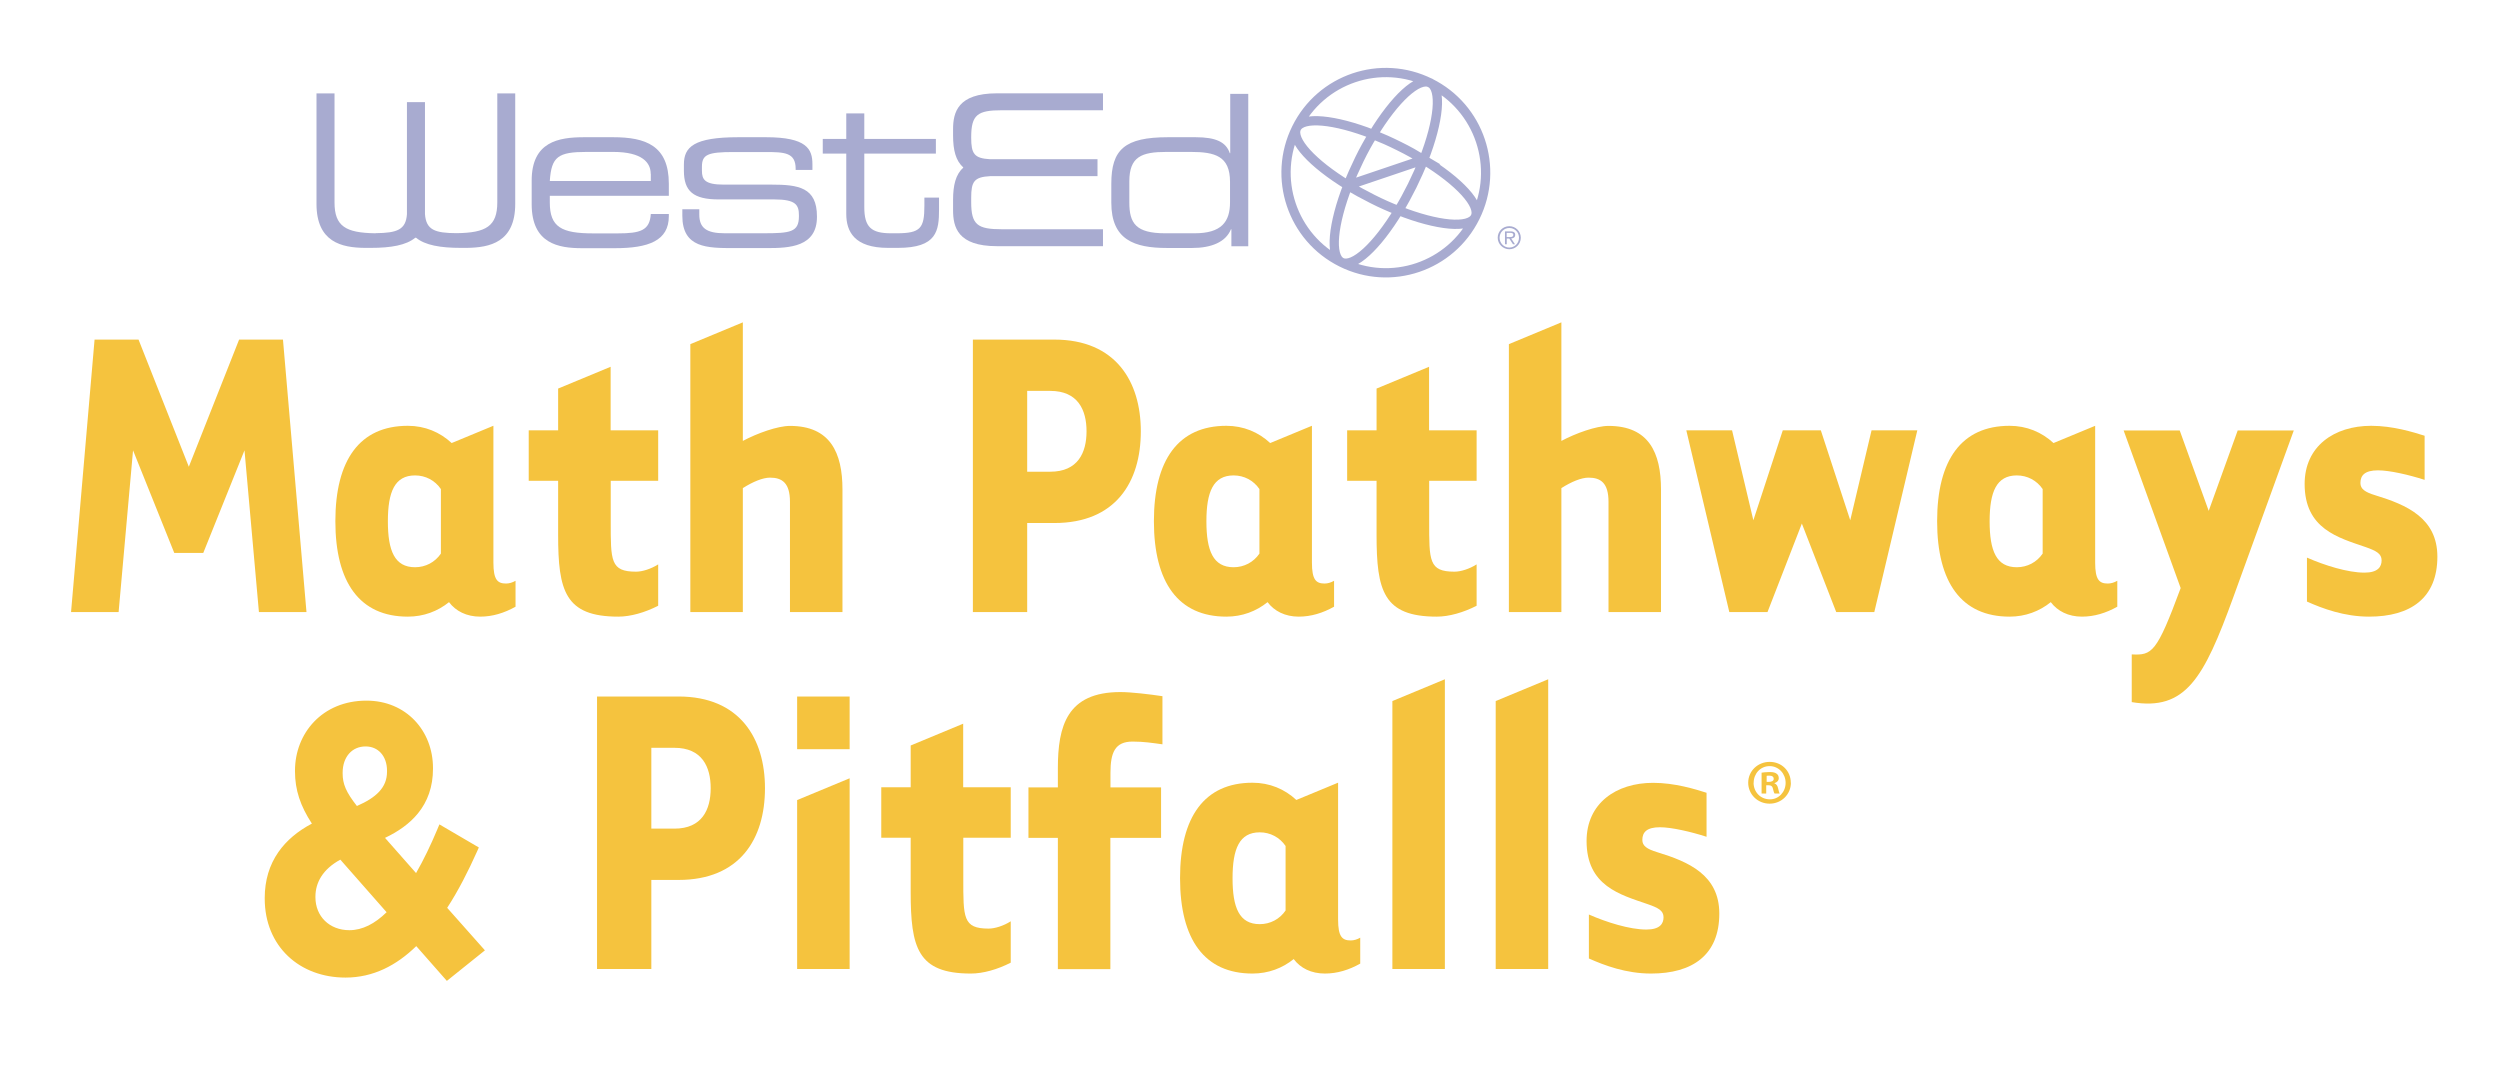 <?xml version="1.0" encoding="UTF-8"?> <svg xmlns="http://www.w3.org/2000/svg" width="221" height="95" viewBox="0 0 221 95" fill="none"><path d="M10.485 54.109H6.281L8.36 30.02H12.246L16.692 41.26L21.137 30.02H25.014L27.093 54.109H22.889L21.613 39.81L17.968 48.881H15.406L11.761 39.81L10.485 54.109Z" fill="#F5C33E"></path><path d="M43.617 37.651V49.732C43.617 51.257 43.98 51.584 44.735 51.584C45.015 51.584 45.294 51.5 45.574 51.341V53.632C44.577 54.193 43.533 54.511 42.452 54.511C41.249 54.511 40.289 54.025 39.693 53.23C38.696 54.034 37.456 54.511 36.049 54.511C31.808 54.511 29.646 51.5 29.646 46.076C29.646 40.652 31.808 37.641 36.049 37.641C37.568 37.641 38.892 38.202 39.926 39.165L43.607 37.641L43.617 37.651ZM38.975 43.233C38.453 42.466 37.615 42.027 36.692 42.027C34.893 42.027 34.288 43.476 34.288 46.085C34.288 48.694 34.884 50.144 36.692 50.144C37.615 50.144 38.453 49.704 38.975 48.938V43.233Z" fill="#F5C33E"></path><path d="M53.989 42.504V46.076C53.989 49.573 53.952 50.536 56.226 50.536C56.785 50.536 57.55 50.293 58.183 49.891V53.548C57.018 54.146 55.742 54.511 54.66 54.511C49.935 54.511 49.339 52.22 49.339 47.282V42.504H46.739V38.043H49.339V34.349L53.98 32.423V38.043H58.183V42.504H53.98H53.989Z" fill="#F5C33E"></path><path d="M65.667 54.109H61.026V30.422L65.667 28.495V38.978C66.944 38.296 68.752 37.65 69.833 37.65C73.393 37.65 74.474 40.016 74.474 43.27V54.109H69.833V44.355C69.833 42.709 69.153 42.223 68.072 42.223C67.429 42.223 66.552 42.588 65.667 43.149V54.109Z" fill="#F5C33E"></path><path d="M100.849 38.127C100.849 42.625 98.613 46.235 93.207 46.235H90.803V54.109H86.003V30.02H93.207C98.613 30.02 100.849 33.713 100.849 38.127ZM96.05 38.127C96.05 36.238 95.286 34.555 92.844 34.555H90.803V41.699H92.844C95.286 41.699 96.05 40.016 96.05 38.127Z" fill="#F5C33E"></path><path d="M115.975 37.651V49.732C115.975 51.257 116.339 51.584 117.094 51.584C117.373 51.584 117.653 51.5 117.932 51.341V53.632C116.935 54.193 115.891 54.511 114.81 54.511C113.608 54.511 112.648 54.025 112.052 53.23C111.054 54.034 109.815 54.511 108.408 54.511C104.167 54.511 102.005 51.5 102.005 46.076C102.005 40.652 104.167 37.641 108.408 37.641C109.927 37.641 111.25 38.202 112.285 39.165L115.966 37.641L115.975 37.651ZM111.334 43.233C110.812 42.466 109.973 42.027 109.051 42.027C107.252 42.027 106.646 43.476 106.646 46.085C106.646 48.694 107.243 50.144 109.051 50.144C109.973 50.144 110.812 49.704 111.334 48.938V43.233Z" fill="#F5C33E"></path><path d="M126.339 42.504V46.076C126.339 49.573 126.302 50.536 128.576 50.536C129.135 50.536 129.899 50.293 130.533 49.891V53.548C129.368 54.146 128.091 54.511 127.01 54.511C122.285 54.511 121.688 52.22 121.688 47.282V42.504H119.088V38.043H121.688V34.349L126.33 32.423V38.043H130.533V42.504H126.33H126.339Z" fill="#F5C33E"></path><path d="M138.026 54.109H133.385V30.422L138.026 28.495V38.978C139.303 38.296 141.111 37.65 142.192 37.65C145.752 37.65 146.833 40.016 146.833 43.27V54.109H142.192V44.355C142.192 42.709 141.511 42.223 140.43 42.223C139.787 42.223 138.911 42.588 138.026 43.149V54.109Z" fill="#F5C33E"></path><path d="M156.237 54.109H152.872L149.07 38.043H153.115L154.997 45.992L157.598 38.043H160.962L163.562 45.992L165.445 38.043H169.49L165.687 54.109H162.323L159.284 46.282L156.246 54.109H156.237Z" fill="#F5C33E"></path><path d="M185.212 37.651V49.732C185.212 51.257 185.576 51.584 186.331 51.584C186.61 51.584 186.89 51.5 187.169 51.341V53.632C186.172 54.193 185.128 54.511 184.047 54.511C182.845 54.511 181.885 54.025 181.289 53.23C180.291 54.034 179.052 54.511 177.645 54.511C173.404 54.511 171.242 51.5 171.242 46.076C171.242 40.652 173.404 37.641 177.645 37.641C179.164 37.641 180.487 38.202 181.531 39.165L185.212 37.641V37.651ZM180.571 43.233C180.049 42.466 179.21 42.027 178.288 42.027C176.489 42.027 175.883 43.476 175.883 46.085C175.883 48.694 176.48 50.144 178.288 50.144C179.21 50.144 180.049 49.704 180.571 48.938V43.233Z" fill="#F5C33E"></path><path d="M187.729 38.053H192.687L195.25 45.16L197.813 38.053H202.771L197.412 52.828C194.812 59.972 193.209 62.862 188.446 62.067V57.849C190.245 57.934 190.646 57.728 192.771 51.986L187.729 38.053Z" fill="#F5C33E"></path><path d="M203.935 53.183V49.293C205.492 49.976 207.533 50.621 209.015 50.621C210.217 50.621 210.534 50.097 210.534 49.536C210.534 48.938 210.049 48.694 209.136 48.367C206.694 47.526 203.73 46.759 203.73 42.784C203.73 39.455 206.331 37.641 209.611 37.641C211.531 37.641 213.33 38.202 214.336 38.52V42.42C212.976 41.98 211.251 41.578 210.217 41.578C209.052 41.578 208.661 42.018 208.661 42.7C208.661 43.224 209.061 43.504 209.984 43.785C212.743 44.627 215.464 45.795 215.464 49.209C215.464 52.865 213.106 54.511 209.425 54.511C207.225 54.511 205.305 53.791 203.945 53.183H203.935Z" fill="#F5C33E"></path><path d="M36.813 83.014C35.052 84.847 33.001 85.987 30.541 85.987C26.701 85.987 23.831 83.407 23.831 79.442V79.376C23.831 76.43 25.387 74.308 28.202 72.97C27.027 71.306 26.506 69.866 26.506 68.192V68.126C26.506 65.05 28.733 62.366 32.396 62.366C35.648 62.366 37.848 64.816 37.848 67.893V67.958C37.848 70.969 36.058 72.765 33.328 73.915L36.85 77.908C37.643 76.599 38.379 75.093 39.05 73.494L41.781 75.093C40.961 76.926 40.047 78.722 38.994 80.293L42.247 83.958L39.553 86.118L36.822 83.014H36.813ZM34.763 80.657L30.187 75.458C28.285 76.374 27.456 77.777 27.456 79.254V79.32C27.456 81.246 28.891 82.658 30.886 82.658C32.293 82.658 33.579 81.91 34.754 80.667L34.763 80.657ZM34.642 68.201V68.136C34.642 66.602 33.672 65.555 32.321 65.555C30.858 65.555 29.861 66.696 29.861 68.304V68.37C29.861 69.51 30.271 70.361 31.417 71.773C33.533 70.922 34.642 69.847 34.642 68.211V68.201Z" fill="#F5C33E"></path><path d="M37.419 67.959V67.893C37.419 65.038 35.396 62.797 32.396 62.796C28.985 62.796 26.934 65.273 26.934 68.127V68.192C26.934 69.757 27.416 71.112 28.552 72.722L28.846 73.14L28.385 73.359C27.029 74.004 26.001 74.825 25.312 75.816C24.626 76.804 24.259 77.984 24.259 79.377V79.442C24.259 81.315 24.935 82.836 26.041 83.89C27.15 84.946 28.718 85.557 30.541 85.557C32.852 85.557 34.798 84.491 36.504 82.715L36.631 82.584H37.016L37.144 82.729L39.604 85.526L41.625 83.905L38.453 80.329L38.639 80.052C39.606 78.609 40.456 76.966 41.23 75.268L39.252 74.11C38.627 75.556 37.947 76.924 37.217 78.131L36.915 78.631L36.53 78.193L32.61 73.75L33.161 73.518C34.488 72.96 35.55 72.258 36.279 71.362C37.002 70.474 37.419 69.371 37.419 67.959ZM35.084 80.373L35.351 80.675L35.056 80.971C33.841 82.255 32.453 83.089 30.886 83.089C28.666 83.089 27.027 81.495 27.027 79.32V79.254C27.027 77.585 27.977 76.046 30.001 75.07L30.294 74.929L35.084 80.373ZM34.213 68.211V68.136C34.213 67.46 34 66.923 33.671 66.56C33.344 66.199 32.881 65.985 32.321 65.985C31.708 65.985 31.21 66.221 30.862 66.613C30.511 67.008 30.289 67.588 30.289 68.304V68.37C30.289 69.301 30.587 70.021 31.551 71.25C32.43 70.869 33.076 70.457 33.51 69.993C33.978 69.491 34.213 68.918 34.213 68.211ZM27.884 79.32C27.884 80.998 29.117 82.229 30.886 82.229C32.033 82.229 33.126 81.667 34.176 80.641L30.086 75.993C28.518 76.844 27.884 78.04 27.884 79.254V79.32ZM35.07 68.211C35.07 69.14 34.75 69.923 34.135 70.581C33.533 71.225 32.662 71.737 31.577 72.173L31.284 72.291L31.084 72.045C29.916 70.606 29.432 69.658 29.432 68.37V68.304C29.432 67.412 29.71 66.617 30.223 66.04C30.739 65.459 31.472 65.125 32.321 65.125C33.113 65.125 33.81 65.434 34.305 65.981C34.798 66.525 35.07 67.278 35.07 68.136V68.211ZM38.276 67.959C38.276 69.558 37.798 70.857 36.944 71.907C36.207 72.812 35.206 73.512 34.035 74.068L36.78 77.18C37.447 76.016 38.075 74.71 38.655 73.328L38.844 72.876L39.266 73.123L42.329 74.916L42.172 75.27C41.394 77.007 40.526 78.721 39.531 80.252L42.867 84.011L39.502 86.711L36.798 83.637C35.05 85.34 32.998 86.418 30.541 86.418C28.525 86.418 26.737 85.739 25.451 84.514C24.162 83.286 23.402 81.533 23.402 79.442V79.377C23.402 77.824 23.814 76.468 24.609 75.324C25.319 74.302 26.322 73.467 27.571 72.806C26.553 71.252 26.077 69.832 26.077 68.192V68.127C26.077 64.827 28.482 61.936 32.396 61.936C35.9 61.936 38.276 64.595 38.276 67.893V67.959Z" fill="#F5C33E"></path><path d="M67.624 69.679C67.624 74.177 65.388 77.786 59.982 77.786H57.578V85.66H52.778V61.571H59.982C65.388 61.571 67.624 65.265 67.624 69.679ZM62.825 69.679C62.825 67.79 62.06 66.106 59.619 66.106H57.578V73.251H59.619C62.06 73.251 62.825 71.568 62.825 69.679Z" fill="#F5C33E"></path><path d="M75.108 61.571V66.228H70.467V61.571H75.108ZM75.108 68.8V85.66H70.467V70.726L75.108 68.8Z" fill="#F5C33E"></path><path d="M85.155 74.055V77.627C85.155 81.125 85.118 82.088 87.391 82.088C87.951 82.088 88.715 81.845 89.349 81.443V85.099C88.184 85.698 86.907 86.062 85.826 86.062C81.101 86.062 80.504 83.771 80.504 78.834V74.055H77.904V69.594H80.504V65.901L85.145 63.974V69.594H89.349V74.055H85.145H85.155Z" fill="#F5C33E"></path><path d="M102.639 69.604V74.065H98.156V85.67H93.515V74.065H90.915V69.604H93.515V67.921C93.515 64.19 94.316 61.178 99.041 61.178C100.001 61.178 101.642 61.375 102.76 61.543V65.798C101.884 65.677 101.12 65.555 100.122 65.555C98.566 65.555 98.165 66.518 98.165 68.323V69.604H102.648H102.639Z" fill="#F5C33E"></path><path d="M118.287 69.202V81.284C118.287 82.808 118.65 83.135 119.405 83.135C119.685 83.135 119.964 83.051 120.244 82.892V85.183C119.247 85.745 118.203 86.062 117.122 86.062C115.919 86.062 114.959 85.586 114.363 84.781C113.366 85.586 112.126 86.062 110.719 86.062C106.478 86.062 104.316 83.051 104.316 77.628C104.316 72.204 106.478 69.193 110.719 69.193C112.238 69.193 113.562 69.754 114.596 70.717L118.277 69.193L118.287 69.202ZM113.645 74.785C113.123 74.018 112.285 73.578 111.362 73.578C109.563 73.578 108.958 75.028 108.958 77.637C108.958 80.246 109.554 81.695 111.362 81.695C112.285 81.695 113.123 81.256 113.645 80.489V74.785Z" fill="#F5C33E"></path><path d="M123.086 85.66V61.973L127.727 60.047V85.66H123.086Z" fill="#F5C33E"></path><path d="M132.22 85.66V61.973L136.861 60.047V85.66H132.22Z" fill="#F5C33E"></path><path d="M140.458 84.734V80.844C142.015 81.527 144.056 82.172 145.538 82.172C146.74 82.172 147.057 81.649 147.057 81.088C147.057 80.489 146.572 80.246 145.659 79.928C143.217 79.086 140.253 78.32 140.253 74.345C140.253 71.016 142.854 69.202 146.134 69.202C148.054 69.202 149.853 69.763 150.859 70.081V73.971C149.499 73.532 147.774 73.129 146.74 73.129C145.575 73.129 145.183 73.569 145.183 74.252C145.183 74.775 145.584 75.056 146.507 75.336C149.266 76.178 151.987 77.347 151.987 80.76C151.987 84.417 149.629 86.062 145.948 86.062C143.748 86.062 141.828 85.342 140.468 84.734H140.458Z" fill="#F5C33E"></path><path d="M158.315 69.193C158.315 70.221 157.486 71.044 156.433 71.044C155.379 71.044 154.541 70.221 154.541 69.193C154.541 68.164 155.379 67.35 156.442 67.35C157.504 67.35 158.306 68.155 158.306 69.193H158.315ZM155.016 69.193C155.016 70.016 155.631 70.661 156.451 70.661C157.243 70.67 157.849 70.006 157.849 69.202C157.849 68.398 157.243 67.724 156.433 67.724C155.622 67.724 155.025 68.388 155.025 69.193H155.016ZM156.153 70.146H155.724V68.304C155.892 68.285 156.125 68.248 156.433 68.248C156.777 68.248 156.936 68.304 157.057 68.398C157.169 68.472 157.243 68.613 157.243 68.79C157.243 69.015 157.076 69.165 156.861 69.23V69.249C157.038 69.305 157.132 69.454 157.187 69.698C157.243 69.978 157.29 70.081 157.318 70.146H156.871C156.815 70.081 156.777 69.922 156.721 69.698C156.684 69.51 156.572 69.417 156.339 69.417H156.134V70.146H156.153ZM156.162 69.118H156.367C156.6 69.118 156.796 69.043 156.796 68.847C156.796 68.678 156.675 68.566 156.405 68.566C156.293 68.566 156.218 68.575 156.172 68.585V69.108L156.162 69.118Z" fill="#F5C33E"></path><path d="M119.144 16.385L125.836 14.122M119.144 16.385C119.824 16.806 120.561 17.208 121.343 17.601C122.117 17.994 122.881 18.33 123.627 18.62M119.144 16.385H119.153M123.627 18.62C124.046 17.938 124.447 17.199 124.838 16.413C125.22 15.637 125.565 14.861 125.854 14.122M123.627 18.62L123.636 18.611C127.056 19.958 129.89 20.247 130.412 19.181C130.934 18.125 128.986 16.039 125.854 14.122M123.627 18.62C121.726 21.762 119.647 23.707 118.585 23.184C117.532 22.651 117.821 19.808 119.153 16.385M125.854 14.122C127.196 10.69 127.485 7.848 126.423 7.324C125.36 6.8 123.291 8.745 121.381 11.887C122.126 12.187 122.891 12.523 123.673 12.916C124.456 13.299 125.183 13.711 125.864 14.122H125.854ZM119.153 16.385C119.442 15.647 119.787 14.87 120.169 14.085C120.551 13.299 120.961 12.561 121.381 11.878C117.97 10.55 115.136 10.26 114.615 11.317C114.093 12.383 116.031 14.459 119.163 16.376L119.153 16.385ZM118.594 23.193C122.956 25.363 128.249 23.577 130.412 19.191C132.574 14.814 130.794 9.503 126.423 7.333C122.061 5.164 116.767 6.95 114.605 11.336C112.443 15.712 114.223 21.024 118.594 23.193Z" stroke="#A8ABD0" stroke-width="0.82"></path><path d="M57.522 15.366C57.522 14.393 56.795 13.43 54.204 13.43H51.865C49.339 13.43 48.742 13.842 48.603 16.002H57.531V15.366H57.522ZM47 15.964C47 12.523 49.376 12.13 51.641 12.13H54.204C57.065 12.13 59.125 12.86 59.125 16.245V17.311H48.603V17.91C48.603 20.07 49.637 20.631 52.424 20.631H54.614C56.618 20.631 57.438 20.369 57.531 18.919H59.125V19.107C59.125 21.285 57.326 21.94 54.353 21.94H51.455C49.376 21.94 47 21.547 47 18.05V15.983V15.964Z" fill="#A8ABD0"></path><path d="M33.225 20.612C35.098 20.593 35.881 20.313 35.974 18.929V9.026H37.568V18.929C37.67 20.332 38.453 20.603 40.355 20.612C42.973 20.584 43.961 19.995 43.961 17.891V8.259H45.546V17.264V18.022C45.546 21.426 43.3 21.884 41.268 21.912H41.249H40.746H40.727C38.938 21.912 37.577 21.678 36.776 21.014H36.711C35.909 21.678 34.567 21.912 32.787 21.912H32.768H32.256H32.246C30.215 21.893 27.978 21.416 27.978 18.022V8.259H29.572V17.302V17.9C29.572 19.995 30.55 20.584 33.169 20.622H33.206L33.225 20.612Z" fill="#A8ABD0"></path><path d="M60.336 18.499H61.818V18.966C61.818 20.135 62.433 20.621 64.064 20.621H67.475C69.87 20.621 70.625 20.528 70.625 19.116V19.041C70.625 18.125 70.364 17.629 68.454 17.629H63.533C61.287 17.629 60.457 16.9 60.457 15.095V14.534C60.457 12.991 61.334 12.13 65.266 12.13H67.718C71.315 12.13 71.818 13.178 71.818 14.515V15.02H70.336V14.926C70.336 13.477 69.367 13.44 67.624 13.44H64.838C62.554 13.44 62.051 13.664 62.051 14.739V15.095C62.051 15.88 62.312 16.32 63.98 16.32H68.193C70.588 16.32 72.219 16.563 72.219 19.134V19.172C72.219 21.837 69.768 21.931 67.82 21.931H64.884C62.526 21.931 60.318 21.931 60.318 19.078V18.499H60.336Z" fill="#A8ABD0"></path><path d="M74.81 13.58H72.732V12.28H74.81V10.026H76.404V12.28H82.732V13.58H76.404V18.312C76.404 20.079 77.019 20.622 78.761 20.622H79.265C81.38 20.622 81.716 20.173 81.716 18.181V17.47H83.011V18.508C83.011 20.406 82.825 21.912 79.377 21.912H78.501C75.518 21.912 74.81 20.462 74.81 18.91V13.57V13.58Z" fill="#A8ABD0"></path><path d="M99.833 17.9C99.833 19.742 100.411 20.622 103.002 20.622H105.602C107.979 20.622 108.734 19.611 108.734 17.881V16.077C108.734 13.804 107.42 13.43 105.267 13.43H103.114C100.924 13.43 99.833 13.842 99.833 16.039V17.9ZM110.337 21.772H108.855V20.266H108.818C108.352 21.416 107.056 21.921 105.388 21.921H103.161C100.262 21.921 98.24 21.192 98.24 17.919V16.245C98.24 13.215 99.414 12.13 103.254 12.13H105.686C107.504 12.13 108.38 12.561 108.715 13.543H108.752V8.296H110.346V21.772H110.337Z" fill="#A8ABD0"></path><path d="M84.251 17.723V17.676V17.667C84.251 16.385 84.484 15.413 85.145 14.833V14.786C84.484 14.207 84.251 13.253 84.251 11.972V11.925V11.439C84.251 9.952 84.642 8.25 88.128 8.25H97.504V9.746H88.845H88.566C86.413 9.746 85.854 10.139 85.854 12.131V12.149V12.168C85.854 13.589 86.115 14.001 87.531 14.076H97.019V15.572H87.531C86.105 15.647 85.854 16.058 85.854 17.48V17.882C85.854 19.873 86.413 20.266 88.566 20.266H97.504V21.762H88.883H88.128C84.642 21.762 84.251 20.061 84.251 18.574V18.087V17.723Z" fill="#A8ABD0"></path><path d="M133.198 20.958H133.496C133.729 20.958 133.776 20.865 133.776 20.752C133.776 20.603 133.618 20.584 133.496 20.584H133.189V20.958H133.198ZM133.925 21.594H133.748L133.422 21.089H133.198V21.594H133.04V20.453H133.534C133.739 20.453 133.944 20.509 133.944 20.752C133.944 20.977 133.795 21.07 133.59 21.08L133.925 21.594ZM132.564 21.014C132.564 21.491 132.946 21.884 133.422 21.884C133.897 21.884 134.279 21.5 134.279 21.014C134.279 20.528 133.897 20.154 133.422 20.154C132.946 20.154 132.564 20.537 132.564 21.014ZM134.438 21.014C134.438 21.585 133.981 22.034 133.422 22.034C132.863 22.034 132.397 21.575 132.397 21.014C132.397 20.453 132.853 19.995 133.422 19.995C133.99 19.995 134.438 20.453 134.438 21.014Z" fill="#A8ABD0"></path></svg> 